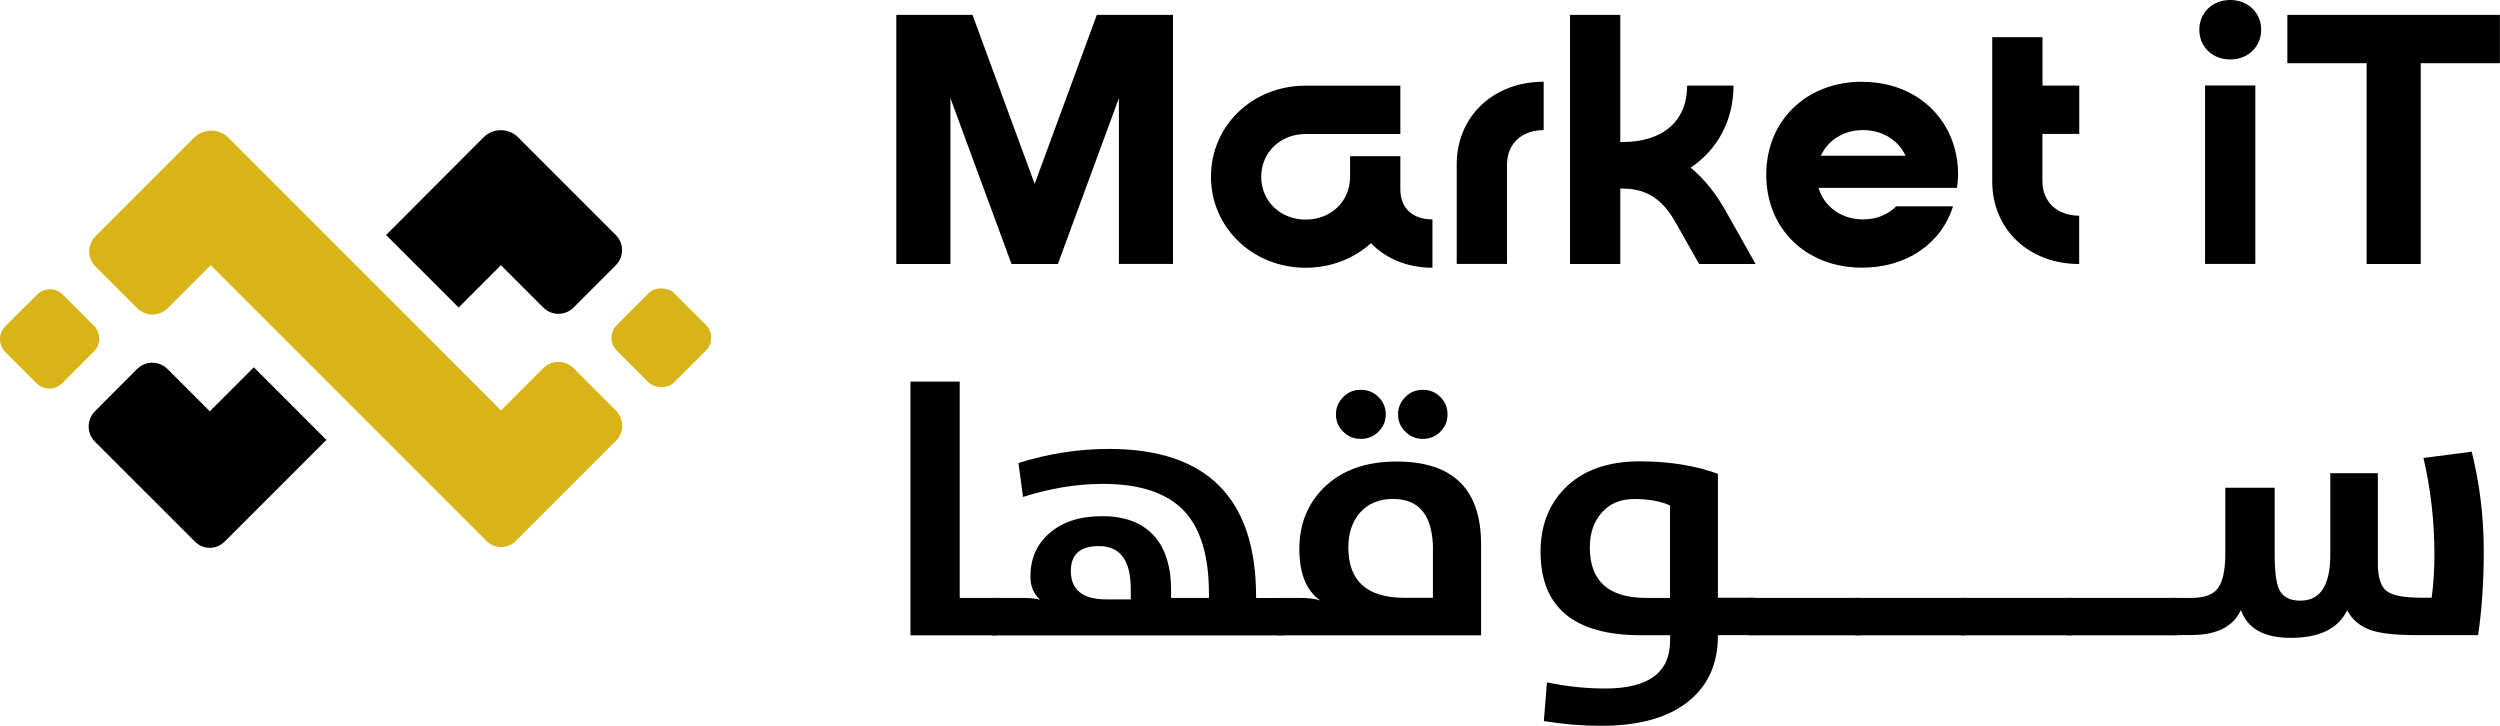 <?xml version="1.0" encoding="UTF-8"?>
<svg id="Layer_3" data-name="Layer 3" xmlns="http://www.w3.org/2000/svg" viewBox="0 0 274.04 79.58">
  <defs>
    <style>
      .cls-1 {
        fill: #d8b419;
      }
    </style>
  </defs>
  <g id="Layer_1" data-name="Layer 1">
    <g>
      <g>
        <rect class="cls-1" x="68.04" y="32.58" width="8.91" height="8.89" rx="1.99" ry="1.99" transform="translate(-4.93 62.16) rotate(-45.04)"/>
        <path d="M54.91,29.07l4.64,4.64c.92.92,2.41.92,3.32,0h0s4.63-4.63,4.63-4.63c.92-.92.92-2.4,0-3.32l-4.64-4.64h0s-6.07-6.07-6.07-6.07c-1.05-1.04-2.74-1.04-3.78,0l-6.06,6.07-4.63,4.64,7.95,7.95,4.63-4.63Z"/>
        <path d="M22.99,45.08l-4.63-4.63c-.92-.92-2.41-.92-3.33,0h0s-4.62,4.63-4.62,4.63c-.92.92-.92,2.41,0,3.34l4.62,4.62,6.36,6.35c.89.88,2.32.88,3.21,0l6.36-6.35,4.82-4.82-7.96-7.96-4.82,4.82Z"/>
        <path class="cls-1" d="M4.07,32.29l-3.49,3.48c-.78.78-.78,2.03,0,2.81l3.43,3.43c.78.78,2.04.78,2.81,0l3.48-3.49c.78-.78.77-2.03,0-2.81l-3.42-3.42c-.78-.78-2.03-.78-2.81,0Z"/>
        <path class="cls-1" d="M62.88,40.36c-.92-.92-2.41-.92-3.33,0l-4.63,4.63h0l-6.29-6.29-1.66-1.67-7.96-7.96-1.66-1.66-6.3-6.3-6.01-6.01c-1.04-1.04-2.74-1.04-3.78,0l-6.07,6.07-4.72,4.72c-.92.92-.92,2.41,0,3.33l4.57,4.57h0c.92.92,2.41.92,3.34,0l4.72-4.72,6.3,6.3,11.28,11.28,6.3,6.3,6.35,6.35c.89.89,2.32.89,3.21,0l6.35-6.35,4.62-4.62c.92-.92.92-2.41,0-3.34l-4.62-4.62h0Z"/>
      </g>
      <g>
        <path d="M113.41,20.17l6.82-18.54h8.35v27.3h-5.93V10.76l-6.69,18.18h-5.08l-6.7-18.18v18.18h-5.93V1.63h8.35l6.82,18.54Z"/>
        <path d="M147.99,17.12h5.51v3.63c0,2.04,1.31,3.3,3.52,3.3v5.3c-2.75,0-5.13-1.02-6.74-2.69-1.86,1.67-4.36,2.69-7.16,2.69-5.8,0-10.38-4.4-10.38-9.98s4.53-9.98,10.38-9.98h10.38v5.3h-10.38c-2.8,0-4.87,2.04-4.87,4.69s2.08,4.69,4.87,4.69,4.87-2,4.87-4.69v-2.24Z"/>
        <path d="M169.22,14.26c-2.42,0-4.03,1.51-4.03,3.79v10.88h-5.51v-10.92c0-5.26,4.03-9.05,9.53-9.05v5.3Z"/>
        <path d="M190.02,9.37c0,3.87-1.78,7.05-4.7,9.01,1.44,1.18,2.71,2.73,3.86,4.77l3.26,5.79h-6.19l-2.58-4.56c-1.48-2.61-3.22-3.71-5.85-3.71h-.21v8.27h-5.51V1.63h5.51v13.94h.21c4.49,0,7.12-2.32,7.12-6.19h5.08Z"/>
        <path d="M204.13,8.97c6.1,0,10.51,4.28,10.51,10.19,0,.37-.04.9-.13,1.43h-15.17c.59,2.04,2.5,3.46,4.87,3.46,1.48,0,2.75-.53,3.64-1.43h6.23c-1.31,4.16-5.17,6.72-9.96,6.72-6.14,0-10.51-4.24-10.51-10.19s4.41-10.19,10.51-10.19ZM208.88,17.07c-.8-1.71-2.54-2.81-4.66-2.81s-3.86,1.1-4.62,2.81h9.28Z"/>
        <path d="M223.88,14.67v5.18c0,2.28,1.61,3.79,4.03,3.79v5.3c-5.51,0-9.53-3.79-9.53-9.05V4.08h5.51v5.3h4.03v5.3h-4.03Z"/>
        <path d="M247.86,3.26c0,1.87-1.44,3.26-3.39,3.26s-3.39-1.39-3.39-3.26,1.44-3.26,3.39-3.26,3.39,1.39,3.39,3.26ZM241.71,9.37h5.51v19.56h-5.51V9.37Z"/>
        <path d="M274.04,6.93h-8.69v22.01h-5.93V6.93h-8.69V1.63h23.3v5.3Z"/>
      </g>
      <g>
        <path d="M99.79,41.83h5.41v23.71h4.11v4.1h-9.51v-27.82Z"/>
        <path d="M108.69,69.64v-4.1h3.4c.73,0,1.38.06,1.92.19-.71-.63-1.06-1.47-1.06-2.52,0-1.96.69-3.55,2.08-4.76,1.43-1.25,3.36-1.87,5.79-1.87,2.6,0,4.55.78,5.85,2.35,1.13,1.39,1.7,3.29,1.7,5.7v.91h4.15v-.48c0-4.11-.91-7.13-2.74-9.07-1.87-1.96-4.83-2.95-8.87-2.95-2.84,0-5.77.48-8.77,1.43l-.5-3.72c3.3-1.03,6.61-1.54,9.93-1.54,10.75,0,16.12,5.41,16.12,16.22v.12h3.02v4.1h-32.03ZM123.95,64.56c0-3.13-1.16-4.7-3.49-4.7-2.06,0-3.08.91-3.08,2.72,0,2.08,1.29,3.12,3.87,3.12h2.7v-1.14Z"/>
        <path d="M140.09,69.64v-4.1h2.34c.95,0,1.71.09,2.28.27-1.52-1.07-2.28-2.95-2.28-5.64s.88-4.89,2.64-6.67c1.95-1.94,4.62-2.91,8.01-2.91,6.18,0,9.27,3.02,9.27,9.07v9.98h-22.27ZM147.24,47.32c-.53-.51-.8-1.14-.8-1.89s.27-1.38.8-1.91c.52-.53,1.16-.79,1.92-.79s1.42.26,1.94.79c.53.51.8,1.15.8,1.91s-.27,1.36-.8,1.89c-.53.53-1.18.79-1.94.79s-1.4-.26-1.92-.79ZM157.08,60.3c0-3.74-1.46-5.61-4.39-5.61-1.51,0-2.71.5-3.61,1.5-.85.98-1.28,2.25-1.28,3.81,0,3.69,2.05,5.53,6.15,5.53h3.12v-5.24ZM154.05,47.32c-.53-.51-.8-1.14-.8-1.89s.27-1.38.8-1.91c.52-.53,1.16-.79,1.92-.79s1.39.26,1.92.79c.52.51.78,1.15.78,1.91s-.26,1.36-.78,1.89c-.53.53-1.18.79-1.92.79s-1.4-.26-1.92-.79Z"/>
        <path d="M169.23,79.06l.34-4.26c2.14.45,4.27.67,6.39.67,4.74,0,7.11-1.75,7.11-5.24v-.6h-3.2c-7.33,0-11-3.05-11-9.15,0-2.8.87-5.1,2.6-6.9,1.95-2,4.71-3.01,8.27-3.01,3.22,0,6.08.46,8.57,1.37v13.58h4.01v4.1h-4.01v.08c0,2.93-.99,5.25-2.98,6.97-2.22,1.93-5.5,2.89-9.85,2.89-2.06,0-4.14-.17-6.25-.52ZM183.07,55.41c-1.04-.47-2.34-.71-3.91-.71s-2.7.5-3.59,1.5c-.87.98-1.3,2.25-1.3,3.81,0,3.69,2.06,5.53,6.17,5.53h2.62v-10.13Z"/>
        <path d="M191.72,65.54h12.08v4.1h-12.08v-4.1Z"/>
        <path d="M203.34,65.54h12.08v4.1h-12.08v-4.1Z"/>
        <path d="M214.96,65.54h12.08v4.1h-12.08v-4.1Z"/>
        <path d="M226.57,65.54h12.08v4.1h-12.08v-4.1Z"/>
        <path d="M238.19,65.54h2.04c1.36,0,2.31-.33,2.84-1,.57-.71.86-2,.86-3.89v-7.19h5.41v7.3c0,1.9.17,3.19.5,3.87.39.81,1.16,1.21,2.32,1.21,2.19,0,3.28-1.68,3.28-5.05v-8.92h5.21v9.9c0,1.54.33,2.56,1,3.04.64.48,1.92.71,3.84.71h1.06c.2-1.48.3-3.06.3-4.74,0-3.63-.4-7.16-1.2-10.58l5.29-.69c.88,3.53,1.32,7.17,1.32,10.92,0,3.33-.21,6.39-.62,9.19h-6.77c-2.23,0-3.89-.18-4.97-.54-1.16-.4-2.04-1.12-2.62-2.18-.97,2.02-3.04,3.02-6.19,3.02-2.92,0-4.74-1.02-5.45-3.06-.84,1.84-2.66,2.75-5.47,2.75h-2v-4.1Z"/>
      </g>
    </g>
  </g>
</svg>